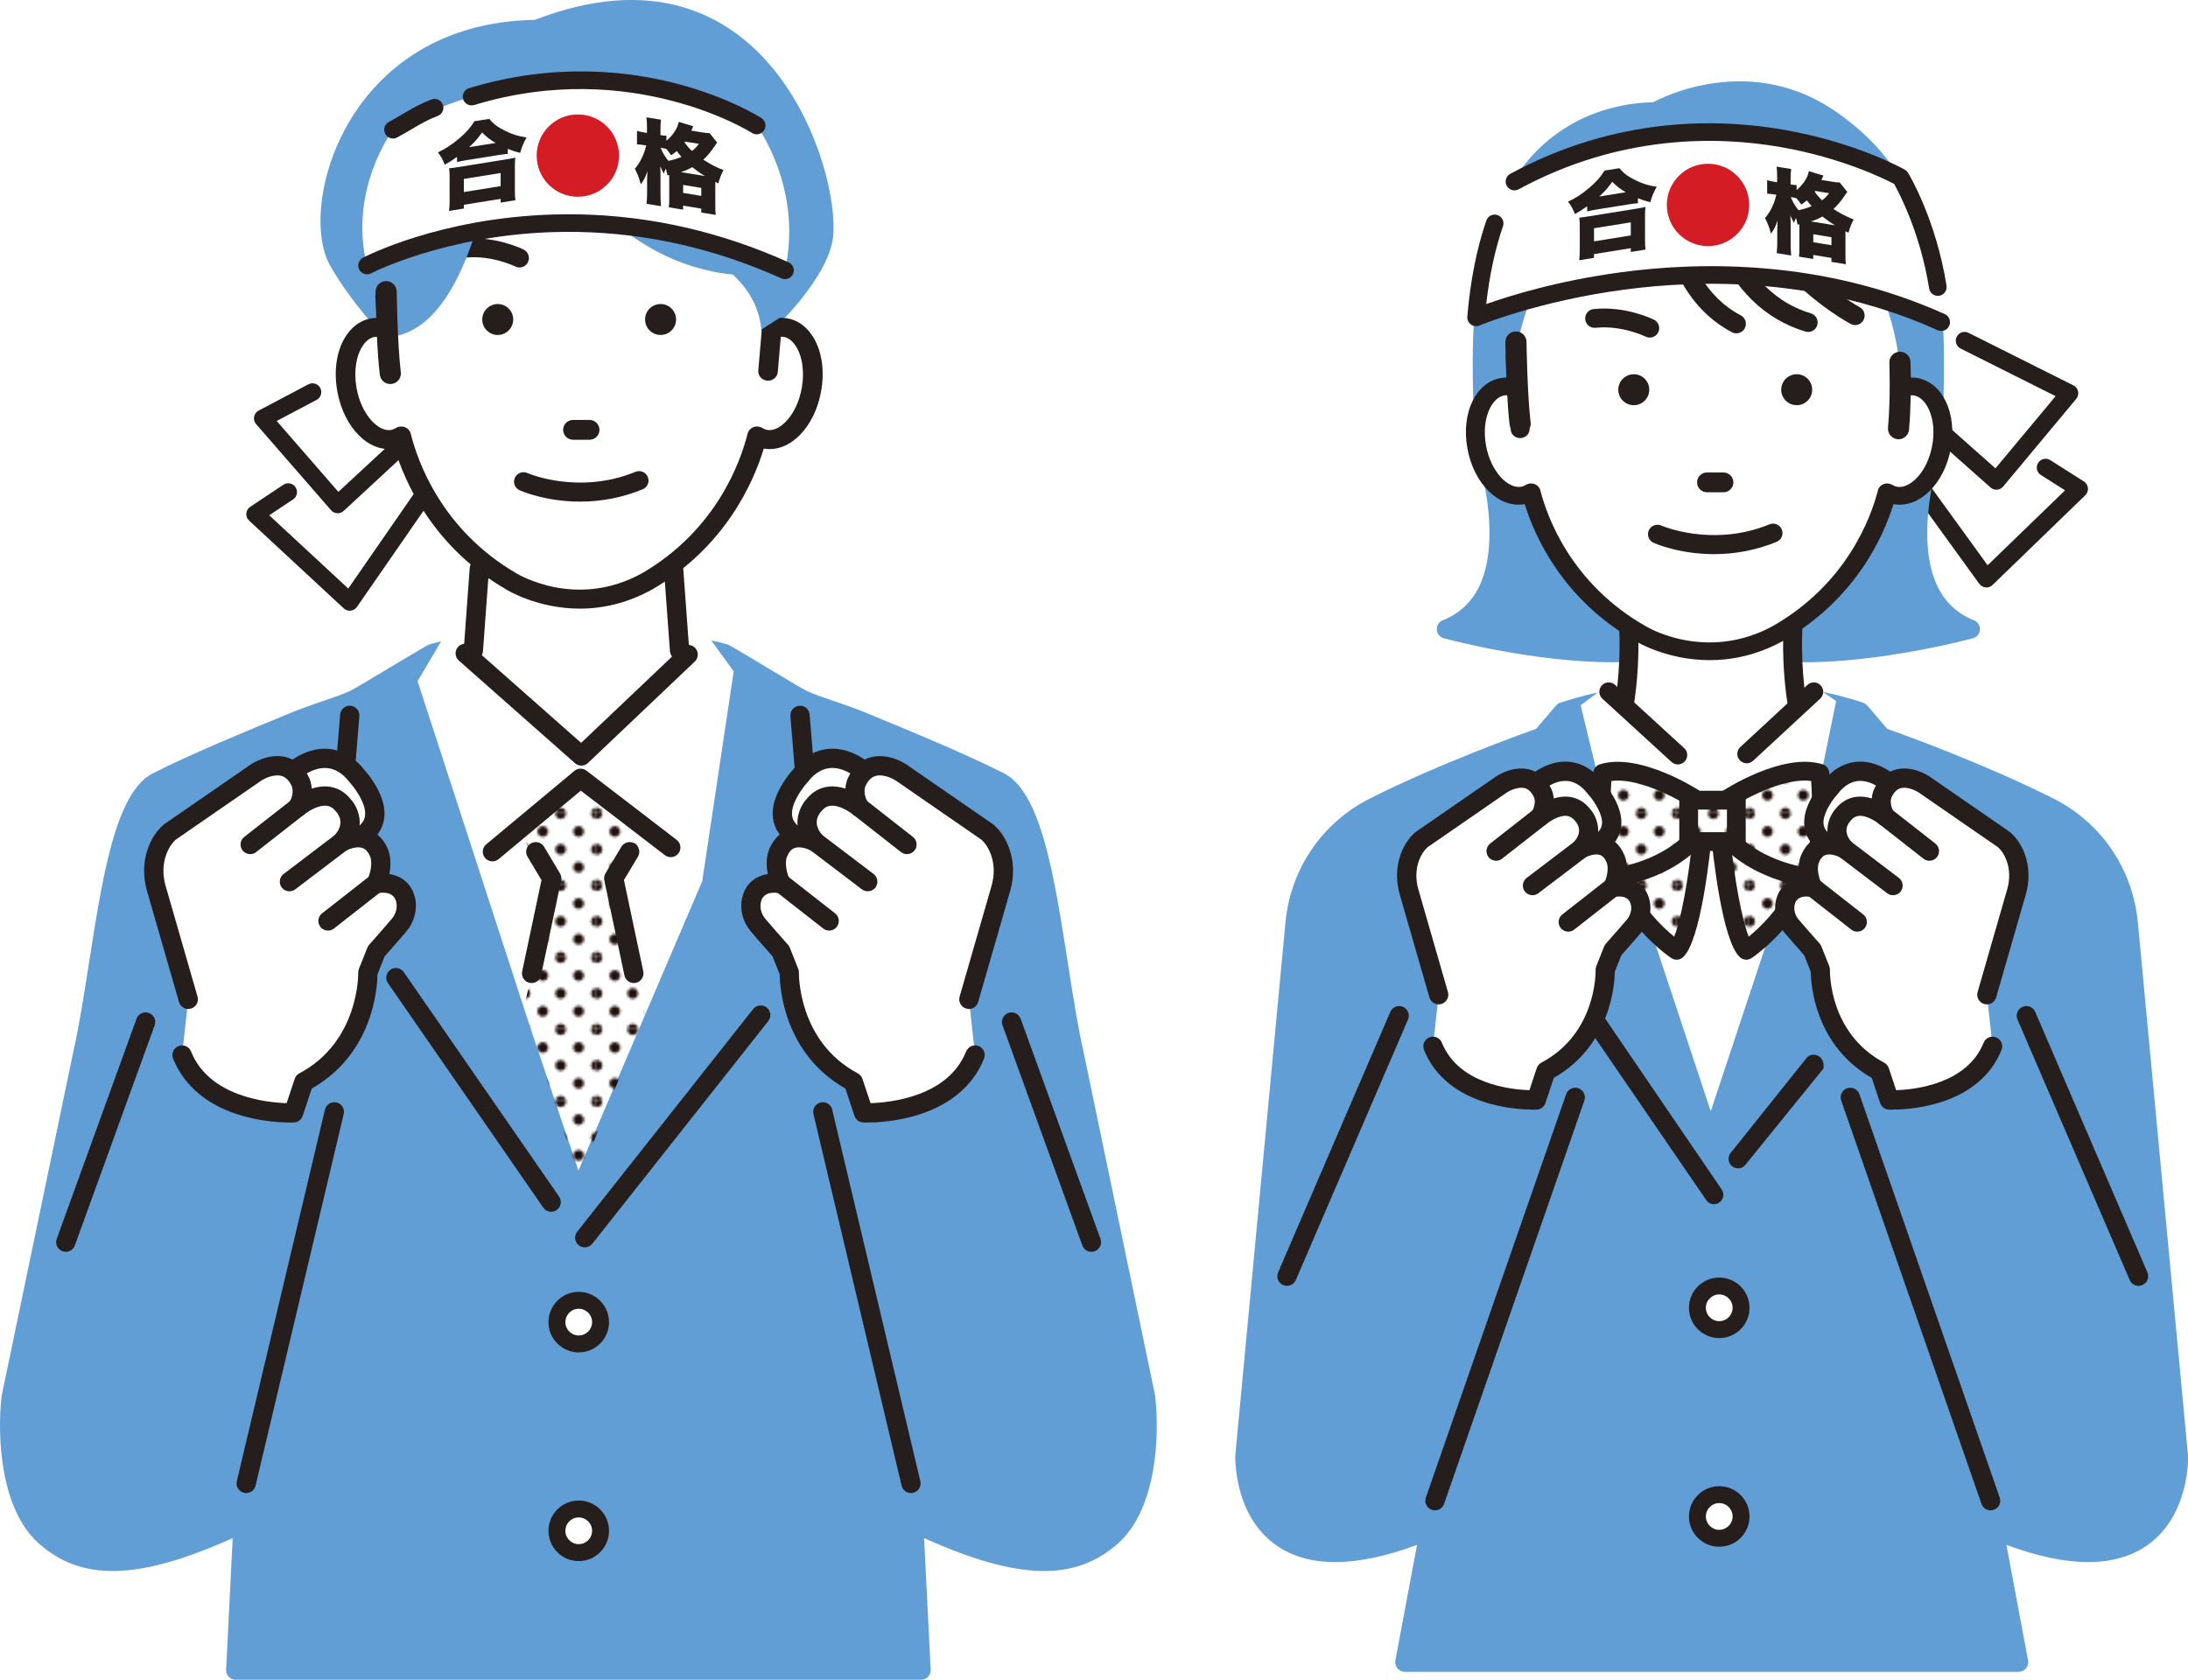 <?xml version="1.0" encoding="UTF-8"?><svg id="_レイヤー_2" xmlns="http://www.w3.org/2000/svg" xmlns:xlink="http://www.w3.org/1999/xlink" viewBox="0 0 880.77 676.32"><defs><style>.cls-1{fill:#fff;}.cls-2{fill:#d41c24;}.cls-3{fill:url(#_10_dpi_30_2);}.cls-4{fill:#629ed6;}.cls-5{fill:#251e1c;}.cls-6{fill:#21110d;}.cls-7{fill:none;}</style><pattern id="_10_dpi_30_2" x="0" y="0" width="28.8" height="28.8" patternTransform="translate(-223.7 762.58)" patternUnits="userSpaceOnUse" viewBox="0 0 28.8 28.8"><rect class="cls-7" x="0" y="0" width="28.8" height="28.8"/><path class="cls-6" d="m28.8,30.96c1.19,0,2.16-.97,2.16-2.16s-.97-2.16-2.16-2.16-2.16.97-2.16,2.16.97,2.16,2.16,2.16Z"/><path class="cls-6" d="m14.4,30.96c1.19,0,2.16-.97,2.16-2.16s-.97-2.16-2.16-2.16-2.16.97-2.16,2.16.97,2.16,2.16,2.16Z"/><path class="cls-6" d="m0,30.96c1.19,0,2.16-.97,2.16-2.16s-.97-2.16-2.16-2.16-2.16.97-2.16,2.16.97,2.16,2.16,2.16Z"/><path class="cls-6" d="m28.8,16.56c1.19,0,2.16-.97,2.16-2.16s-.97-2.16-2.16-2.16-2.16.97-2.16,2.16.97,2.16,2.16,2.16Z"/><path class="cls-6" d="m14.4,16.56c1.19,0,2.16-.97,2.16-2.16s-.97-2.16-2.16-2.16-2.16.97-2.16,2.16.97,2.16,2.16,2.16Z"/><path class="cls-6" d="m0,16.56c1.19,0,2.16-.97,2.16-2.16s-.97-2.16-2.16-2.16-2.16.97-2.16,2.16.97,2.16,2.16,2.16Z"/><path class="cls-6" d="m28.8,2.16c1.19,0,2.16-.97,2.16-2.16s-.97-2.16-2.16-2.16-2.16.97-2.16,2.16.97,2.16,2.16,2.16Z"/><path class="cls-6" d="m14.4,2.16c1.19,0,2.16-.97,2.16-2.16s-.97-2.16-2.16-2.16-2.16.97-2.16,2.16.97,2.16,2.16,2.16Z"/><path class="cls-6" d="m0,2.16c1.19,0,2.16-.97,2.16-2.16S1.19-2.16,0-2.16-2.16-1.19-2.16,0-1.19,2.16,0,2.16Z"/><path class="cls-6" d="m-14.4,2.16c1.19,0,2.16-.97,2.16-2.16s-.97-2.16-2.16-2.16-2.16.97-2.16,2.16.97,2.16,2.16,2.16Z"/><path class="cls-6" d="m-14.4,0"/><path class="cls-6" d="m7.2,23.76c1.19,0,2.16-.97,2.16-2.16s-.97-2.16-2.16-2.16-2.16.97-2.16,2.16.97,2.16,2.16,2.16Z"/><path class="cls-6" d="m21.6,23.76c1.19,0,2.16-.97,2.16-2.16s-.97-2.16-2.16-2.16-2.16.97-2.16,2.16.97,2.16,2.16,2.16Z"/><path class="cls-6" d="m7.2,9.36c1.19,0,2.16-.97,2.16-2.16s-.97-2.16-2.16-2.16-2.16.97-2.16,2.16.97,2.16,2.16,2.16Z"/><path class="cls-6" d="m21.6,9.36c1.19,0,2.16-.97,2.16-2.16s-.97-2.16-2.16-2.16-2.16.97-2.16,2.16.97,2.16,2.16,2.16Z"/><path class="cls-6" d="m-7.2,9.36c1.19,0,2.16-.97,2.16-2.16s-.97-2.16-2.16-2.16-2.16.97-2.16,2.16.97,2.16,2.16,2.16Z"/><path class="cls-6" d="m-7.2,7.2"/></pattern></defs><g id="line"><polygon class="cls-1" points="177.42 143.31 116.02 198.14 102.68 207.02 140.78 242.36 198.12 159.53 177.42 143.31"/><polygon class="cls-1" points="172.85 133.02 105.77 168.44 135.94 203.11 182.92 159.6 172.85 133.02"/><path class="cls-5" d="m140.78,245.9c-.89,0-1.75-.33-2.41-.95l-38.1-35.34c-.8-.74-1.21-1.8-1.12-2.88.09-1.08.66-2.06,1.57-2.67l13.34-8.88c1.63-1.08,3.83-.64,4.91.99,1.08,1.63.64,3.83-.99,4.91l-9.6,6.39,31.81,29.5,55.01-79.47c1.11-1.61,3.32-2.01,4.93-.9,1.61,1.11,2.01,3.32.9,4.93l-57.33,82.83c-.58.84-1.51,1.39-2.53,1.51-.13.01-.26.02-.38.02Z"/><path class="cls-5" d="m135.94,206.65c-.06,0-.13,0-.19,0-.96-.05-1.85-.49-2.48-1.21l-30.17-34.67c-.71-.82-1.01-1.91-.81-2.98.2-1.06.87-1.98,1.83-2.48l20.02-10.57c1.73-.91,3.87-.25,4.79,1.48.91,1.73.25,3.87-1.48,4.79l-16.07,8.49,24.83,28.54,44.3-41.03c1.44-1.33,3.68-1.24,5.01.19,1.33,1.44,1.24,3.68-.19,5.01l-46.98,43.51c-.66.61-1.52.94-2.41.94Z"/><path class="cls-4" d="m465.03,562.17c-.01-.11-.03-.23-.06-.34l-28.72-137.96c-2.37-10.44-4.29-22.75-6.33-35.78-5.56-35.58-10.81-69.19-25.85-76.77-7.64-3.85-16.66-7.93-25.9-11.93-.17-.1-.35-.19-.54-.26-.02,0-.2-.08-.5-.19-9.47-4.08-19.13-8.07-27.75-11.62-10.25-4.23-19.1-6.56-24.53-9.09-3.08-1.43-23.73-14.21-31.42-18.5-.25-.14-.52-.25-.8-.33-16.54-4.86-37.56-3.76-59.79-.16-22.23-3.61-43.26-4.7-59.79.16-.28.08-.54.19-.8.33-7.7,4.29-28.34,17.07-31.42,18.5-5.43,2.53-14.28,4.86-24.53,9.09-8.62,3.55-18.28,7.54-27.75,11.62-.3.11-.48.18-.5.19-.19.07-.37.16-.54.26-9.24,4-18.26,8.08-25.9,11.93-15.04,7.58-20.29,41.19-25.85,76.77-2.04,13.03-3.96,25.34-6.33,35.78L.7,561.83c-.02.11-.04.23-.06.34-1.8,15.39-.71,45.15,14.77,59.09,17.33,15.59,40.23,15.11,78.26-1.96l-2.66,53.23c.05,2.11,1.78,3.79,3.88,3.79h275.88c2.11,0,3.83-1.68,3.88-3.79l-2.66-53.23c38.03,17.07,60.93,17.55,78.26,1.96,15.49-13.94,16.57-43.7,14.77-59.09Z"/><path class="cls-1" d="m191.62,267.79l-1.63-47.15h78.05l1.63,45.53s-21.14,26.83-40.65,38.21c0,0-21.14-15.45-37.4-36.59Z"/><path class="cls-1" d="m316.13,131.9c-1.85-.3-3.71-.02-5.51.7L233.14,27.47c-12.84-1.24-64.93,17.85-78.14,91.74l.66,13.38c-1.8-.72-3.66-1-5.52-.7-7.98,1.3-12.69,12.42-10.53,24.84,2.17,12.42,10.4,21.43,18.39,20.14,1.26-.21,2.43-.68,3.51-1.34,2.79,11.23,12.79,40.19,44.26,58.54,0,0,25.75,16.03,54.71,0,31.47-18.35,41.47-47.31,44.26-58.54,1.09.66,2.25,1.13,3.51,1.34,7.99,1.29,16.22-7.72,18.39-20.14,2.17-12.41-2.55-23.54-10.53-24.84Z"/><path class="cls-5" d="m265.92,122.41c-3.44,0-6.24,2.79-6.24,6.23s2.79,6.23,6.24,6.23,6.23-2.79,6.23-6.23-2.79-6.23-6.23-6.23Z"/><path class="cls-5" d="m200.36,122.41c-3.44,0-6.23,2.79-6.23,6.23s2.79,6.23,6.23,6.23,6.23-2.79,6.23-6.23-2.79-6.23-6.23-6.23Z"/><path class="cls-5" d="m212.51,105.59c.94-1.87.18-4.15-1.69-5.09-.46-.23-11.48-5.66-24.29-4.32-2.08.22-3.59,2.08-3.38,4.17.22,2.08,2.08,3.59,4.17,3.38,10.5-1.1,19.96,3.49,20.11,3.57.36.18.73.29,1.11.35,1.59.25,3.22-.54,3.98-2.05Z"/><path class="cls-4" d="m215.32,8c-76.26,1.25-95.62,75.4-82.52,98.77,8.33,14.86,21.81,28.89,21.81,28.89,33.34.56,42.79-68.07,42.79-68.07,3.94-19.71,15.71-23.9,24.67-24.03-2.62,21.86,28.95,62.79,72.94,66.98h0c18.86,17.6,6.67,35.56,15.6,22.05.44.98,22.84-20.71,24.73-37.08,3.06-26.61-26.25-123.77-120.02-87.52Z"/><polygon class="cls-1" points="228.62 244.96 184.92 245.8 168.09 274.24 213.53 413.92 232.86 471.33 282.69 354.77 295.35 270.3 278.14 246.67 228.62 244.96"/><polygon class="cls-7" points="259.61 408.39 246.89 358.62 247.05 353.67 259.25 337.17 248.03 323.51 221.11 323.51 209.89 337.17 222.09 353.67 222.25 358.62 210.88 405.54 233.01 474.71 259.61 408.39"/><polygon class="cls-3" points="259.61 408.39 246.89 358.62 247.05 353.67 259.25 337.17 248.03 323.51 221.11 323.51 209.89 337.17 222.09 353.67 222.25 358.62 210.88 405.54 233.01 474.71 259.61 408.39"/><path class="cls-1" d="m241.76,616.35c0,4.85-3.93,8.79-8.79,8.79s-8.79-3.93-8.79-8.79,3.93-8.79,8.79-8.79,8.79,3.93,8.79,8.79Z"/><path class="cls-5" d="m232.97,628.55c-6.72,0-12.19-5.47-12.19-12.19s5.47-12.19,12.19-12.19,12.19,5.47,12.19,12.19-5.47,12.19-12.19,12.19Zm0-17.58c-2.97,0-5.38,2.41-5.38,5.38s2.41,5.38,5.38,5.38,5.38-2.41,5.38-5.38-2.41-5.38-5.38-5.38Z"/><path class="cls-1" d="m241.76,532.34c0,4.85-3.93,8.79-8.79,8.79s-8.79-3.93-8.79-8.79,3.93-8.79,8.79-8.79,8.79,3.93,8.79,8.79Z"/><path class="cls-5" d="m232.97,544.53c-6.72,0-12.19-5.47-12.19-12.19s5.47-12.19,12.19-12.19,12.19,5.47,12.19,12.19-5.47,12.19-12.19,12.19Zm0-17.58c-2.97,0-5.38,2.41-5.38,5.38s2.41,5.38,5.38,5.38,5.38-2.41,5.38-5.38-2.41-5.38-5.38-5.38Z"/><path class="cls-5" d="m190.56,265.77c-.09,0-.19,0-.29-.01-2.14-.16-3.75-2.02-3.59-4.16l2.4-32.87c.16-2.14,1.99-3.75,4.16-3.59,2.14.16,3.75,2.02,3.59,4.16l-2.4,32.87c-.15,2.04-1.85,3.6-3.87,3.6Z"/><path class="cls-5" d="m273.55,265.77c-2.02,0-3.72-1.56-3.87-3.6l-2.41-32.87c-.16-2.14,1.45-4,3.59-4.16,2.13-.17,4,1.45,4.16,3.59l2.41,32.87c.16,2.14-1.45,4-3.59,4.16-.1,0-.19.01-.29.01Z"/><path class="cls-5" d="m234.02,308.25c-.92,0-1.84-.32-2.57-.97l-46.74-41.3c-1.61-1.42-1.76-3.87-.34-5.48,1.42-1.61,3.87-1.76,5.48-.34l44.08,38.95,40.41-38.38c1.56-1.48,4.01-1.41,5.49.14,1.48,1.56,1.41,4.01-.14,5.49l-42.99,40.83c-.75.71-1.71,1.07-2.67,1.07Z"/><path class="cls-5" d="m235.39,502.24c-.84,0-1.69-.27-2.41-.84-1.68-1.33-1.97-3.77-.64-5.46l70.83-89.64c1.33-1.68,3.77-1.97,5.46-.64,1.68,1.33,1.97,3.77.64,5.46l-70.83,89.64c-.77.97-1.9,1.48-3.05,1.48Z"/><path class="cls-5" d="m198.23,346.82c-1.11,0-2.22-.48-2.99-1.4-1.37-1.65-1.15-4.1.5-5.47l35.48-29.56c1.4-1.16,3.41-1.2,4.85-.1l36.32,27.87c1.7,1.31,2.02,3.74.72,5.45-1.31,1.7-3.74,2.02-5.45.72l-33.86-25.98-33.09,27.58c-.73.6-1.61.9-2.48.9Z"/><path class="cls-5" d="m99.11,601.16c-.3,0-.6-.03-.9-.11-2.09-.5-3.38-2.59-2.88-4.67l35.48-149.6c.49-2.09,2.59-3.38,4.67-2.88,2.09.5,3.38,2.59,2.88,4.67l-35.48,149.6c-.42,1.79-2.02,2.99-3.78,2.99Z"/><path class="cls-5" d="m214,395.81c-.27,0-.54-.03-.81-.08-2.1-.44-3.44-2.5-2.99-4.6l7.78-36.77-5.63-9.42c-1.1-1.84-.5-4.23,1.34-5.33,1.84-1.1,4.23-.5,5.33,1.34l6.41,10.73c.5.84.67,1.84.46,2.8l-8.1,38.26c-.39,1.83-2,3.08-3.79,3.08Z"/><path class="cls-5" d="m255.15,395.81c-1.8,0-3.41-1.25-3.79-3.08l-8.1-38.26c-.2-.96-.04-1.96.46-2.8l6.41-10.73c1.1-1.84,3.49-2.44,5.33-1.34,1.84,1.1,2.44,3.48,1.34,5.33l-5.63,9.42,7.78,36.77c.44,2.1-.9,4.16-2.99,4.6-.27.06-.54.08-.81.08Z"/><path class="cls-5" d="m26.48,504.02c-.44,0-.89-.08-1.32-.23-2.02-.73-3.06-2.96-2.33-4.97l32.13-88.64c.73-2.02,2.96-3.06,4.97-2.33,2.02.73,3.06,2.96,2.33,4.97l-32.13,88.64c-.57,1.58-2.06,2.56-3.65,2.56Z"/><path class="cls-5" d="m139.1,312.42c-.11,0-.21,0-.32-.01-2.14-.18-3.73-2.05-3.55-4.19l1.69-20.5c.18-2.14,2.03-3.73,4.19-3.55,2.14.18,3.73,2.05,3.55,4.19l-1.69,20.5c-.17,2.03-1.87,3.56-3.87,3.56Z"/><path class="cls-5" d="m323.73,312.42c.11,0,.21,0,.32-.01,2.14-.18,3.73-2.05,3.55-4.19l-1.69-20.5c-.18-2.14-2.03-3.73-4.19-3.55-2.14.18-3.73,2.05-3.55,4.19l1.69,20.5c.17,2.03,1.87,3.56,3.87,3.56Z"/><path class="cls-5" d="m221.88,487.89c-1.23,0-2.44-.58-3.2-1.67l-62.51-90.38c-1.22-1.76-.78-4.18.99-5.4,1.76-1.22,4.18-.78,5.4.99l62.51,90.38c1.22,1.76.78,4.18-.99,5.4-.67.47-1.44.69-2.21.69Z"/><path class="cls-1" d="m143.1,311.74c-3.12-3.89-14.88-15.22-33.24,6.68l25.21,21.88s27.15-3.05,10.33-25.82c-.71-.96-1.55-1.82-2.3-2.75Z"/><path class="cls-5" d="m135.06,344.19c-.93,0-1.84-.33-2.55-.95l-25.21-21.88c-1.6-1.39-1.79-3.8-.43-5.43,8.06-9.61,16.08-14.47,23.85-14.47.07,0,.14,0,.21,0,8.1.09,13.32,5.53,15.19,7.86h0c.28.35.57.68.87,1.02.5.57,1.02,1.17,1.53,1.85,5.95,8.05,7.67,15.1,5.12,20.94-4.01,9.2-16.7,10.88-18.14,11.04-.15.02-.29.02-.43.02Zm-19.69-26.12l20.86,18.11c3.28-.68,8.7-2.51,10.29-6.17,1.68-3.88-1.38-9.33-4.25-13.21-.32-.43-.71-.88-1.13-1.36-.37-.42-.73-.84-1.08-1.27h0c-1.46-1.83-4.6-4.9-9.22-4.95-4.61-.06-9.93,2.99-15.48,8.85Z"/><path class="cls-1" d="m163.33,362.53c-1.86-8.89-11.93-6.71-11.93-6.71,3.42-7.57,1.2-12.37,1.2-12.37-4.43-10.71-15.33-4.25-15.33-4.25,7.57-7.94.92-14.96.92-14.96-7.02-8.86-18.37.83-18.37.83,3.6-6.37.83-10.8.83-10.8-5.72-11.08-17.45-3.32-17.45-3.32l-34.9,24.1c-2.49,2.22-4.06,4.99-5.05,7.69-1.74,4.79-1.76,10.05-.34,14.95l12.87,44.67-2.49,22.44c9.97,24.93,44.88,23.27,44.88,23.27l4.15-12.47c26.59-14.13,25.76-44.04,25.76-44.04l3.42-8.59c4.36-4.9,7.29-8.29,9.14-10.46,2.35-2.75,3.43-6.43,2.69-9.97Z"/><path class="cls-5" d="m116.79,451.97c-3.08,0-10.3-.27-18.33-2.44-14.27-3.87-24.22-11.92-28.77-23.29-.8-1.99.17-4.25,2.16-5.05,1.99-.8,4.25.17,5.05,2.16,7.32,18.3,30.61,20.58,38.47,20.82l3.27-9.8c.32-.95.98-1.73,1.86-2.2,24.19-12.85,23.71-40.23,23.7-40.51-.01-.53.08-1.05.27-1.54l3.42-8.59c.17-.42.41-.81.71-1.14,3.59-4.04,6.65-7.54,9.09-10.4,1.63-1.91,2.32-4.4,1.85-6.66-.97-4.62-5.85-4-7.33-3.7-1.42.29-2.91-.24-3.82-1.38-.91-1.14-1.12-2.69-.52-4.02,2.56-5.66,1.23-9.09,1.18-9.23-.82-1.98-1.86-3.14-3.19-3.59-2.39-.81-5.58.56-6.61,1.15-1.67.97-3.81.56-5-.96-1.19-1.52-1.1-3.68.23-5.07,4.56-4.79,1.83-8.59.88-9.64-.05-.06-.14-.16-.19-.23-1.09-1.37-2.28-2.08-3.75-2.23-3.5-.36-7.73,2.49-9.07,3.61-1.44,1.21-3.54,1.22-4.99.02-1.45-1.2-1.83-3.26-.91-4.89,2.19-3.88,1.08-6.48.89-6.88-.07-.1-.05-.09-.13-.23-1.05-2.04-2.35-3.24-3.97-3.67-2.97-.79-6.72,1.04-7.91,1.81l-34.61,23.9c-1.64,1.51-2.92,3.52-3.81,5.97-1.39,3.84-1.49,8.29-.26,12.55l12.87,44.67c.59,2.06-.6,4.21-2.66,4.81-2.06.59-4.21-.59-4.81-2.66l-12.87-44.67c-1.7-5.91-1.55-11.91.43-17.35,1.37-3.76,3.42-6.88,6.12-9.27.12-.11.24-.2.37-.29l34.9-24.1c.79-.52,7.33-4.67,14.17-2.89,2.61.68,6.26,2.54,8.87,7.51.66,1.12,1.31,2.92,1.46,5.15,2.03-.67,4.29-1.06,6.63-.83,3.52.34,6.63,2.08,9,5.02,2.06,2.24,4.34,6.62,3.49,11.68,1.19.04,2.42.22,3.65.63,2.44.81,5.79,2.84,7.89,7.9.34.79,1.72,4.45.58,9.99,1.69.27,3.51.84,5.2,1.93,2.67,1.73,4.46,4.46,5.18,7.89.96,4.59-.36,9.56-3.54,13.29-2.37,2.79-5.31,6.15-8.74,10.01l-2.89,7.26c-.06,5.2-1.61,31.86-26.44,45.98l-3.67,11.02c-.51,1.52-1.9,2.57-3.5,2.65-.09,0-.64.03-1.56.03Z"/><path class="cls-5" d="m100.72,343.91c-1.15,0-2.29-.51-3.06-1.49-1.32-1.69-1.02-4.13.66-5.45l19.11-14.96c1.69-1.32,4.13-1.02,5.45.66,1.32,1.69,1.02,4.13-.66,5.45l-19.11,14.96c-.71.56-1.55.83-2.39.83Z"/><path class="cls-5" d="m116.51,358.87c-1.17,0-2.33-.53-3.09-1.53-1.3-1.71-.97-4.14.74-5.44l20.78-15.79c1.71-1.3,4.14-.97,5.44.74,1.3,1.71.97,4.14-.74,5.44l-20.78,15.79c-.7.53-1.53.79-2.35.79Z"/><path class="cls-5" d="m132.04,374.69c-1.15,0-2.29-.51-3.06-1.49-1.32-1.69-1.02-4.13.66-5.45l19.11-14.96c1.69-1.32,4.13-1.02,5.45.66,1.32,1.69,1.02,4.13-.66,5.45l-19.11,14.96c-.71.56-1.55.83-2.39.83Z"/><path class="cls-5" d="m366.7,601.16c.3,0,.6-.03.9-.11,2.09-.5,3.38-2.59,2.88-4.67l-35.48-149.6c-.49-2.09-2.59-3.38-4.67-2.88-2.09.5-3.38,2.59-2.88,4.67l35.48,149.6c.42,1.79,2.02,2.99,3.78,2.99Z"/><path class="cls-5" d="m439.34,504.02c.44,0,.89-.08,1.32-.23,2.02-.73,3.06-2.96,2.33-4.97l-32.13-88.64c-.73-2.02-2.96-3.06-4.97-2.33-2.02.73-3.06,2.96-2.33,4.97l32.13,88.64c.57,1.58,2.06,2.56,3.65,2.56Z"/><path class="cls-1" d="m322.72,311.74c3.12-3.89,14.88-15.22,33.24,6.68l-25.21,21.88s-27.15-3.05-10.33-25.82c.71-.96,1.55-1.82,2.3-2.75Z"/><path class="cls-5" d="m330.32,344.16c-1.43-.16-14.12-1.84-18.14-11.04-2.55-5.85-.83-12.89,5.12-20.94.51-.69,1.02-1.28,1.53-1.85.29-.34.59-.67.87-1.02h0c1.87-2.33,7.09-7.77,15.19-7.86.07,0,.14,0,.21,0,7.77,0,15.79,4.87,23.85,14.47,1.36,1.62,1.17,4.04-.43,5.43l-25.21,21.88c-.71.62-1.62.95-2.55.95-.14,0-.29,0-.43-.02Zm4.65-34.95c-4.61.05-7.75,3.12-9.22,4.95h0c-.35.43-.71.85-1.08,1.27-.42.48-.81.93-1.13,1.36-2.87,3.88-5.93,9.33-4.25,13.21,1.59,3.66,7.01,5.49,10.29,6.17l20.86-18.11c-5.55-5.85-10.87-8.9-15.48-8.85Z"/><path class="cls-1" d="m302.48,362.53c1.86-8.89,11.93-6.71,11.93-6.71-3.42-7.57-1.2-12.37-1.2-12.37,4.43-10.71,15.33-4.25,15.33-4.25-7.57-7.94-.92-14.96-.92-14.96,7.02-8.86,18.37.83,18.37.83-3.6-6.37-.83-10.8-.83-10.8,5.72-11.08,17.45-3.32,17.45-3.32l34.9,24.1c2.49,2.22,4.06,4.99,5.05,7.69,1.74,4.79,1.76,10.05.34,14.95l-12.87,44.67,2.49,22.44c-9.97,24.93-44.88,23.27-44.88,23.27l-4.15-12.47c-26.59-14.13-25.76-44.04-25.76-44.04l-3.42-8.59c-4.36-4.9-7.29-8.29-9.14-10.46-2.35-2.75-3.43-6.43-2.69-9.97Z"/><path class="cls-5" d="m349.02,451.97c3.08,0,10.3-.27,18.33-2.44,14.27-3.87,24.22-11.92,28.77-23.29.8-1.99-.17-4.25-2.16-5.05-1.99-.8-4.25.17-5.05,2.16-7.32,18.3-30.61,20.58-38.47,20.82l-3.27-9.8c-.32-.95-.98-1.73-1.86-2.2-24.19-12.85-23.71-40.23-23.7-40.51.01-.53-.08-1.05-.27-1.54l-3.42-8.59c-.17-.42-.41-.81-.71-1.14-3.59-4.04-6.65-7.54-9.09-10.4-1.63-1.91-2.32-4.4-1.85-6.66.97-4.62,5.85-4,7.33-3.7,1.42.29,2.91-.24,3.82-1.38.91-1.14,1.12-2.69.52-4.02-2.56-5.66-1.23-9.09-1.18-9.23.82-1.98,1.86-3.14,3.19-3.59,2.39-.81,5.58.56,6.61,1.15,1.67.97,3.81.56,5-.96,1.19-1.52,1.1-3.68-.23-5.07-4.56-4.79-1.83-8.59-.88-9.64.05-.06.14-.16.19-.23,1.09-1.37,2.28-2.08,3.75-2.23,3.5-.36,7.73,2.49,9.07,3.61,1.44,1.21,3.54,1.22,4.99.02,1.45-1.2,1.83-3.26.91-4.89-2.19-3.88-1.08-6.48-.89-6.88.07-.1.05-.09.13-.23,1.05-2.04,2.35-3.24,3.97-3.67,2.97-.79,6.72,1.04,7.91,1.81l34.61,23.9c1.64,1.51,2.92,3.52,3.81,5.97,1.39,3.84,1.49,8.29.26,12.55l-12.87,44.67c-.59,2.06.6,4.21,2.66,4.81,2.06.59,4.21-.59,4.81-2.66l12.87-44.67c1.7-5.91,1.55-11.91-.43-17.35-1.37-3.76-3.42-6.88-6.12-9.27-.12-.11-.24-.2-.37-.29l-34.9-24.1c-.79-.52-7.33-4.67-14.17-2.89-2.61.68-6.26,2.54-8.87,7.51-.66,1.12-1.31,2.92-1.46,5.15-2.03-.67-4.29-1.06-6.63-.83-3.52.34-6.63,2.08-9,5.02-2.06,2.24-4.34,6.62-3.49,11.68-1.19.04-2.42.22-3.65.63-2.44.81-5.79,2.84-7.89,7.9-.34.79-1.72,4.45-.58,9.99-1.69.27-3.51.84-5.2,1.93-2.67,1.73-4.46,4.46-5.18,7.89-.96,4.59.36,9.56,3.54,13.29,2.37,2.79,5.31,6.15,8.74,10.01l2.89,7.26c.06,5.2,1.61,31.86,26.44,45.98l3.67,11.02c.51,1.52,1.9,2.57,3.5,2.65.09,0,.64.03,1.56.03Z"/><path class="cls-5" d="m365.09,343.91c1.15,0,2.29-.51,3.06-1.49,1.32-1.69,1.02-4.13-.66-5.45l-19.11-14.96c-1.69-1.32-4.13-1.02-5.45.66-1.32,1.69-1.02,4.13.66,5.45l19.11,14.96c.71.56,1.55.83,2.39.83Z"/><path class="cls-5" d="m349.31,358.87c1.17,0,2.33-.53,3.09-1.53,1.3-1.71.97-4.14-.74-5.44l-20.78-15.79c-1.71-1.3-4.14-.97-5.44.74-1.3,1.71-.97,4.14.74,5.44l20.78,15.79c.7.53,1.53.79,2.35.79Z"/><path class="cls-5" d="m333.77,374.69c1.15,0,2.29-.51,3.06-1.49,1.32-1.69,1.02-4.13-.66-5.45l-19.11-14.96c-1.69-1.32-4.13-1.02-5.45.66-1.32,1.69-1.02,4.13.66,5.45l19.11,14.96c.71.56,1.55.83,2.39.83Z"/><path class="cls-5" d="m230.68,176.7h6.64c2.01,0,3.63-1.63,3.63-3.63s-1.63-3.63-3.63-3.63h-6.64c-2.01,0-3.63,1.63-3.63,3.63s1.63,3.63,3.63,3.63Z"/><path class="cls-5" d="m237.32,177.06h-6.64c-2.2,0-3.99-1.79-3.99-3.99s1.79-3.99,3.99-3.99h6.64c2.2,0,3.99,1.79,3.99,3.99s-1.79,3.99-3.99,3.99Zm-6.64-7.27c-1.81,0-3.28,1.47-3.28,3.28s1.47,3.28,3.28,3.28h6.64c1.81,0,3.28-1.47,3.28-3.28s-1.47-3.28-3.28-3.28h-6.64Z"/><path class="cls-5" d="m233.51,201.61c-13.86,0-23.58-4.26-24.2-4.53-1.74-.78-2.52-2.82-1.74-4.56.78-1.74,2.82-2.51,4.56-1.74.3.13,20.81,8.96,43.82-.48,1.77-.73,3.78.12,4.5,1.88.72,1.76-.12,3.78-1.88,4.5-9.03,3.71-17.64,4.93-25.07,4.93Z"/><path class="cls-5" d="m233.51,201.97c-14.05,0-23.93-4.38-24.34-4.56-.93-.42-1.64-1.17-2-2.12-.36-.95-.33-1.98.08-2.91.86-1.91,3.12-2.77,5.03-1.92.2.09,20.61,8.93,43.54-.49.94-.39,1.98-.38,2.91,0,.94.39,1.67,1.13,2.05,2.07.8,1.94-.13,4.17-2.07,4.97-8.01,3.29-16.49,4.96-25.2,4.96Zm-22.77-11.13c-1.19,0-2.32.68-2.84,1.83-.34.75-.36,1.6-.07,2.37.29.77.87,1.39,1.63,1.73.41.18,10.15,4.5,24.05,4.5,8.62,0,17.01-1.65,24.93-4.91.77-.31,1.36-.91,1.68-1.67.32-.76.32-1.6,0-2.37-.31-.77-.91-1.36-1.67-1.68-.76-.32-1.61-.32-2.37,0-23.2,9.53-43.89.57-44.09.48-.41-.18-.84-.27-1.26-.27Z"/><path class="cls-1" d="m316,108.85c-92.35-41.67-168.25-1.94-168.25-1.94-7.7-30.41,10.45-54.68,10.45-54.68,81.09-43.92,146.41-1.69,146.41-1.69,0,0,18.71,25.09,11.39,58.31Z"/><path class="cls-5" d="m304.61,54.08c-.66,0-1.33-.18-1.92-.57-.47-.3-48.49-30.51-111.83-11.22-1.87.57-3.85-.48-4.42-2.36-.57-1.87.49-3.85,2.36-4.42,34.78-10.6,64.88-6.79,84-1.73,20.78,5.49,33.22,13.45,33.74,13.78,1.64,1.06,2.11,3.26,1.05,4.9-.68,1.05-1.82,1.62-2.98,1.62Z"/><path class="cls-5" d="m158.2,55.77c-1.26,0-2.48-.67-3.12-1.86-.93-1.72-.29-3.87,1.43-4.8,2.25-1.22,4.05-2.28,5.8-3.32,3.55-2.1,6.62-3.91,11.36-5.73,1.83-.71,3.88.2,4.58,2.03.7,1.83-.2,3.88-2.03,4.58-4.19,1.62-6.89,3.21-10.31,5.23-1.72,1.01-3.67,2.16-6.03,3.44-.54.29-1.11.43-1.68.43Z"/><path class="cls-5" d="m316,112.39c-.49,0-.98-.1-1.46-.31-26.28-11.86-53.75-18.14-81.65-18.69-3.49-.07-7.04-.04-10.54.07-43.38,1.41-72.66,16.43-72.95,16.59-1.73.91-3.87.23-4.78-1.5-.91-1.73-.24-3.87,1.5-4.78,1.24-.65,30.9-15.92,76-17.39,3.62-.12,7.3-.14,10.91-.07,28.87.56,57.27,7.06,84.43,19.31,1.78.81,2.58,2.9,1.77,4.69-.59,1.31-1.88,2.09-3.23,2.09Z"/><path class="cls-5" d="m183.98,63.17c-1.88,1.37-2.88,1.98-4.95,3.16-.89-2.29-1.44-3.28-2.77-4.98,3.06-1.42,5.69-3.13,8.57-5.59,2.84-2.45,4.58-4.39,6.13-6.93l6.02-.97c1.59,2,3.32,3.31,6.31,4.78,2.88,1.46,5.32,2.21,8.68,2.7-1.33,2.39-1.92,3.82-2.58,6.21-2.14-.54-3.29-.91-4.99-1.6v2.03c-1,.05-1.99.17-3.55.42l-13.44,2.16c-1.26.2-2.29.41-3.43.7v-2.11Zm-3.21,21.75c.15-1.24.22-2.33.22-4.17v-9.12c0-1.7-.07-2.79-.18-3.88.85-.06,1.92-.2,3.55-.46l19.5-3.14c1.62-.26,2.7-.47,3.58-.69-.15,1.09-.18,2.17-.18,3.94v9.16c0,1.96.04,2.87.22,4.06l-5.95.96v-1.51l-14.81,2.38v1.51l-5.95.96Zm5.95-7.6l14.81-2.38v-5.28l-14.81,2.38v5.28Zm12.78-19.78c-2.33-1.36-3.69-2.43-5.43-4.22-1.77,2.5-2.92,3.79-5.21,5.94l10.64-1.71Z"/><path class="cls-5" d="m268.68,70.62c-.26-1.34-.37-1.72-.66-2.69-.37.75-.48,1.03-.81,1.97-.59-1.13-1-1.9-1.44-2.97.07.86.11,2.79.11,3.75v7.53c0,1.81.07,3.52.22,4.8l-5.83-.95c.15-1.31.22-2.92.22-4.73v-4.8c.04-1.8.07-2.98.11-3.56-.81,2.41-1.48,3.75-2.66,5.22-.7-2.63-1.22-3.97-2.4-6.26,2.07-2.28,3.8-5.84,4.58-9.37l-.89-.14c-1.18-.19-1.88-.27-2.81-.27v-5.47c.59.21,1.51.43,2.84.65l1.18.19v-2.4c0-1.7-.07-2.74-.22-3.88l5.87.96c-.15,1.08-.22,2.14-.22,3.8v2.4l.52.08c.78.13,1.37.19,1.88.16v2.03c2.73-2.29,4.47-4.96,4.95-7.61l5.84,1.77c-.11.24-.37.83-.78,1.76l4.39.72c1.37.22,2.18.32,2.99.31l3.03,3.82c-.41.49-.52.65-1.15,1.59-1.48,2.2-2.81,3.79-4.43,5.26,2.7,1.77,5.1,3.01,8.12,4.21-1,1.98-1.44,3.09-2.07,5.35-.63-.32-.66-.33-1.22-.61v9.53c0,1.66.04,2.78.18,3.76l-5.83-.95v-1.59l-7.31-1.2v1.62l-5.76-.94c.15-.97.18-2,.18-3.59v-9.42l-.74.17Zm-2.73-11.12c.66,1.81,1.74,3.61,3.1,5.27,1.88-.39,3.4-.85,5.28-1.61-.78-.87-1.03-1.2-1.92-2.35-.92.77-1.22,1.02-2.25,1.7-.89-1.25-1.14-1.63-1.88-2.49-.55-.2-1.07-.32-1.81-.44l-.52-.08Zm17.76,11.36c-1.99-1.21-3.32-2.17-5.02-3.55-1.59.88-2.77,1.39-4.62,1.98l9.64,1.58Zm-8.72,6.81l7.31,1.2v-3.21l-7.31-1.2v3.21Zm.55-20.37c1.15,1.63,1.81,2.36,2.99,3.48,1.18-.88,1.81-1.51,2.81-2.86l-5.58-.91-.22.3Z"/><circle class="cls-2" cx="232.61" cy="62.65" r="16.58"/><polygon class="cls-1" points="823.45 188.25 760.89 134.74 740.55 151.39 799.63 232.98 836.97 196.84 823.45 188.25"/><polygon class="cls-1" points="765.24 124.35 833.06 158.34 803.64 193.64 755.74 151.14 765.24 124.35"/><path class="cls-5" d="m799.63,236.53c-.1,0-.21,0-.31-.01-1.02-.09-1.96-.62-2.56-1.45l-59.08-81.59c-1.15-1.58-.79-3.8.79-4.95,1.58-1.15,3.8-.79,4.95.79l56.69,78.28,31.17-30.17-9.73-6.18c-1.65-1.05-2.14-3.24-1.09-4.89,1.05-1.65,3.24-2.14,4.89-1.09l13.52,8.59c.92.58,1.51,1.55,1.62,2.63.11,1.08-.28,2.15-1.06,2.91l-37.34,36.14c-.66.64-1.55,1-2.46,1Z"/><path class="cls-5" d="m803.64,197.18c-.86,0-1.7-.32-2.35-.89l-47.9-42.5c-1.46-1.3-1.6-3.54-.3-5,1.3-1.47,3.54-1.6,5-.3l45.17,40.08,24.22-29.06-38.23-19.16c-1.75-.88-2.46-3.01-1.58-4.76.88-1.75,3.01-2.46,4.76-1.58l42.22,21.16c.97.48,1.66,1.38,1.88,2.44.22,1.06-.05,2.16-.75,2.99l-29.42,35.3c-.61.74-1.5,1.19-2.46,1.26-.09,0-.18.01-.27.01Z"/><path class="cls-4" d="m880.76,585.94c0-.07,0-.15-.01-.22l-20.16-214.28c-2.03-21.55-14.73-40.21-33.99-49.92-27.55-13.89-60.77-25.89-66.91-28.07l-7.99-9.35c-.46-.54-1.05-.94-1.72-1.16-18.05-6.02-38.62-8.67-60.96-7.99-22.34-.69-42.91,1.97-60.96,7.99-.67.22-1.26.62-1.72,1.16l-7.99,9.35c-6.14,2.18-39.36,14.18-66.91,28.07-19.26,9.71-31.96,28.37-33.99,49.92l-20.16,214.28c0,.08-.01.15-.01.22-.04.99-.67,24.41,16.66,36.39,12.92,8.93,31.9,8.82,56.48-.31l-8.72,46.52c-.21,1.14.09,2.31.83,3.2.74.89,1.83,1.4,2.99,1.4h247.05c1.16,0,2.25-.51,2.99-1.4.74-.89,1.04-2.06.83-3.2l-8.72-46.52c24.58,9.13,43.56,9.24,56.48.31,17.33-11.98,16.69-35.4,16.66-36.39Z"/><path class="cls-4" d="m794.59,249.73c-13.06-5.15-19.37-17.84-18.75-37.72.49-15.66,5.29-29.95,5.34-30.09.11-.32.18-.66.2-.99,2.6-41.18.08-59.44-.04-60.23-6.81-44.79-24.58-62.99-41.06-74.88-35.2-25.4-71.84-6.27-74.76-4.66-8.97.18-24.47,2.24-38.79,12.62-18.33,13.28-29.33,35.85-32.69,66.95-.11.76-2.63,19.02-.03,60.2.02.34.09.67.2.99.05.14,4.85,14.43,5.34,30.09.62,19.88-5.69,32.57-18.75,37.72-1.54.61-2.52,2.13-2.42,3.78.09,1.65,1.24,3.06,2.83,3.49,2.14.58,36.43,9.65,67.83,9.65,14.72,0,28.81-2,38.65-7.79,30.84,18.17,103.34-1.01,106.49-1.86,1.6-.43,2.74-1.84,2.83-3.49.09-1.65-.88-3.18-2.42-3.78Z"/><path class="cls-1" d="m722.87,239.53l-34.2,21.04-34.2-21.04s5.54,53.88-6.47,85.29l40.66,122.59,40.66-122.59c-12.01-31.41-6.47-85.29-6.47-85.29Z"/><path class="cls-5" d="m729.34,309.81c-1.52,0-2.95-.92-3.53-2.43-8.92-23.32-8.5-48.24-7.53-60.6l-27.63,17c-1.21.75-2.75.75-3.96,0l-27.63-17c.97,12.36,1.38,37.28-7.53,60.6-.75,1.95-2.93,2.93-4.88,2.18-1.95-.74-2.92-2.93-2.18-4.88,11.51-30.12,6.32-64.23,6.26-64.57-.23-1.46.41-2.91,1.64-3.73,1.23-.82,2.82-.85,4.08-.07l32.22,19.82,32.22-19.82c1.26-.77,2.85-.74,4.07.07,1.23.82,1.87,2.27,1.64,3.73-.05.34-5.23,34.52,6.26,64.57.75,1.95-.23,4.13-2.18,4.88-.44.17-.9.25-1.35.25Z"/><polygon class="cls-1" points="688.86 321.06 653.7 356.08 636.29 283.94 646.99 276.02 688.86 321.06"/><polygon class="cls-1" points="688.86 321.06 724.01 356.08 739.14 282.27 731.21 276.85 688.86 321.06"/><path class="cls-5" d="m675.41,307.79c-.91,0-1.82-.33-2.55-.99l-27.83-25.48c-1.54-1.41-1.64-3.8-.24-5.34,1.41-1.54,3.8-1.64,5.34-.24l27.83,25.48c1.54,1.41,1.64,3.8.24,5.34-.75.81-1.77,1.23-2.79,1.23Z"/><path class="cls-5" d="m703.12,307.33c-1.02,0-2.03-.41-2.77-1.21-1.42-1.53-1.33-3.92.21-5.34l27.02-25.02c1.53-1.42,3.92-1.33,5.34.21,1.42,1.53,1.33,3.92-.21,5.34l-27.02,25.02c-.73.67-1.65,1.01-2.57,1.01Z"/><path class="cls-5" d="m689.95,484.85c-1.11,0-2.21-.49-2.95-1.42l-71.06-103.73c-1.27-1.58-1.06-3.89.48-5.22l14.47-12.54-22.75-11.24c-1.57-.77-2.4-2.52-2.01-4.22l6.49-19.33c.46-2.04,2.48-3.31,4.52-2.85,2.03.46,3.31,2.49,2.85,4.52l-5.83,16.43,25.18,12.44c1.13.56,1.91,1.65,2.07,2.91.16,1.26-.32,2.51-1.27,3.34l-16.02,13.88,68.79,100.89c1.3,1.63,1.04,4.01-.59,5.31-.7.56-1.53.83-2.36.83Z"/><path class="cls-1" d="m715.38,255.24c31.49-17.88,41.49-46.1,44.29-57.04,1.09.64,2.25,1.1,3.51,1.31,7.99,1.26,16.22-7.52,18.4-19.62,2.17-12.1-2.55-22.93-10.53-24.2-1.85-.29-3.71-.02-5.52.68h0c-4.03-77.56-64.67-86.25-77.52-85.04-12.85-1.21-64.96,0-78.18,72l.66,13.04c-1.8-.7-3.67-.97-5.52-.68-7.99,1.27-12.7,12.11-10.53,24.2,2.17,12.1,10.41,20.88,18.4,19.62,1.26-.2,2.43-.66,3.51-1.31,2.79,10.94,12.8,39.16,44.29,57.04,0,0,25.77,15.61,54.74,0Z"/><path class="cls-5" d="m723.26,150.68c-3.44,0-6.24,2.79-6.24,6.23s2.8,6.24,6.24,6.24,6.23-2.79,6.23-6.24-2.79-6.23-6.23-6.23Z"/><path class="cls-5" d="m657.67,150.68c-3.44,0-6.24,2.79-6.24,6.23s2.79,6.24,6.24,6.24,6.23-2.79,6.23-6.24-2.79-6.23-6.23-6.23Z"/><path class="cls-5" d="m667.51,133.82c.94-1.87.17-4.15-1.7-5.09-.46-.23-11.49-5.65-24.31-4.29-2.08.22-3.59,2.09-3.37,4.17.22,2.08,2.09,3.59,4.17,3.37,10.51-1.11,19.97,3.47,20.12,3.54.36.18.73.29,1.11.35,1.59.25,3.22-.54,3.98-2.06Z"/><path class="cls-5" d="m698.95,134.21c-.6,0-1.21-.14-1.78-.44-14-7.37-23.5-21.3-27.47-40.27-2.93-14.03-1.85-25.82-1.8-26.31.2-2.11,2.07-3.66,4.19-3.45,2.11.2,3.65,2.07,3.45,4.18h0c-.04.44-3.79,43.8,25.21,59.06,1.87.99,2.59,3.31,1.61,5.18-.69,1.3-2.02,2.05-3.4,2.05Z"/><path class="cls-5" d="m727.86,133.65c-.36,0-.73-.05-1.1-.16-16.39-4.89-28.96-17.22-36.36-35.66-5.48-13.66-6.2-25.78-6.23-26.29-.12-2.11,1.5-3.92,3.62-4.04,2.11-.1,3.92,1.5,4.04,3.62h0c.03.45,2.94,44.82,37.12,55.03,2.03.61,3.18,2.74,2.58,4.77-.5,1.66-2.02,2.74-3.67,2.74Z"/><path class="cls-5" d="m746.76,130.87c-.61,0-1.23-.15-1.8-.45-1.78-.95-43.56-23.68-47.6-65.28-.2-2.11,1.34-3.98,3.45-4.19,2.12-.2,3.98,1.34,4.19,3.45,3.64,37.46,43.18,59.04,43.58,59.26,1.87,1,2.57,3.32,1.57,5.19-.69,1.29-2.02,2.03-3.39,2.03Z"/><path class="cls-1" d="m647.71,342.17c5.34,26.03,27.22,40.46,27.22,40.46,6.67-6.01,10.68-49.49,10.68-49.49-1.33-13.7-37.9,9.03-37.9,9.03Z"/><path class="cls-3" d="m647.71,342.17c5.34,26.03,27.22,40.46,27.22,40.46,6.67-6.01,10.68-49.49,10.68-49.49-1.33-13.7-37.9,9.03-37.9,9.03Z"/><path class="cls-5" d="m674.92,386.41c-.72,0-1.44-.21-2.08-.62-.95-.62-23.25-15.6-28.84-42.85-.32-1.55.36-3.13,1.71-3.97,6.8-4.22,29.7-17.64,39.19-12.95,2.57,1.27,4.16,3.67,4.46,6.77.02.24.02.48,0,.71-.97,10.55-4.7,45.46-11.91,51.95-.71.64-1.62.97-2.53.97Zm-22.92-42.42c4.39,17.06,16.27,28.5,21.93,33.15,2.59-6.4,5.89-22.69,7.87-43.92-.07-.34-.17-.39-.24-.43-3.63-1.79-17.7,4.16-29.56,11.2Z"/><path class="cls-1" d="m692.28,333.14s4,43.48,10.68,49.49c0,0,21.88-14.43,27.22-40.46,0,0-36.56-22.73-37.9-9.03Z"/><path class="cls-3" d="m692.28,333.14s4,43.48,10.68,49.49c0,0,21.88-14.43,27.22-40.46,0,0-36.56-22.73-37.9-9.03Z"/><path class="cls-5" d="m702.96,386.41c-.91,0-1.81-.33-2.53-.97-7.21-6.49-10.94-41.4-11.91-51.95-.02-.24-.02-.48,0-.71.3-3.09,1.88-5.49,4.46-6.77,9.49-4.69,32.4,8.73,39.19,12.95,1.34.84,2.02,2.42,1.71,3.97-5.59,27.25-27.89,42.23-28.84,42.85-.63.42-1.36.62-2.08.62Zm-6.88-53.19c1.98,21.22,5.28,37.51,7.87,43.91,5.66-4.67,17.56-16.15,21.93-33.14-11.86-7.04-25.93-13-29.56-11.2-.08.04-.18.09-.24.43Z"/><path class="cls-1" d="m682.85,322.03s-23.01-15.26-37.71-10.68c0,0-2.99,26.79,4.04,42.05,0,0,23.44-2.38,35.59-19.16l-1.92-12.21Z"/><path class="cls-3" d="m682.85,322.03s-23.01-15.26-37.71-10.68c0,0-2.99,26.79,4.04,42.05,0,0,23.44-2.38,35.59-19.16l-1.92-12.21Z"/><path class="cls-5" d="m649.18,357.18c-1.46,0-2.81-.85-3.43-2.2-7.39-16.03-4.49-42.91-4.36-44.05.17-1.49,1.2-2.74,2.63-3.19,16.23-5.05,39.92,10.48,40.92,11.14.88.59,1.48,1.51,1.64,2.56l1.92,12.21c.15.99-.09,1.99-.67,2.8-12.99,17.95-37.24,20.6-38.27,20.71-.13.01-.26.02-.38.02Zm-.51-42.74c-.48,6.46-1.2,23.25,2.89,34.76,6.01-1.15,20.47-4.97,29.23-15.96l-1.4-8.93c-6.47-3.99-20.77-11.2-30.71-9.86Z"/><path class="cls-1" d="m694.87,322.03s23.01-15.26,37.71-10.68c0,0,2.99,26.79-4.04,42.05,0,0-23.44-2.38-35.59-19.16l1.92-12.21Z"/><path class="cls-3" d="m694.87,322.03s23.01-15.26,37.71-10.68c0,0,2.99,26.79-4.04,42.05,0,0-23.44-2.38-35.59-19.16l1.92-12.21Z"/><path class="cls-5" d="m728.54,357.18c-.13,0-.25,0-.38-.02-1.03-.1-25.28-2.76-38.27-20.71-.58-.81-.83-1.82-.67-2.8l1.92-12.21c.16-1.05.76-1.98,1.64-2.56,1-.66,24.69-16.2,40.92-11.14,1.43.45,2.47,1.7,2.63,3.19.13,1.14,3.02,28.02-4.36,44.05-.62,1.35-1.97,2.2-3.43,2.2Zm-31.6-23.94c8.76,11,23.22,14.81,29.23,15.96,4.08-11.51,3.36-28.3,2.89-34.76-9.95-1.34-24.25,5.87-30.71,9.86l-1.4,8.93Z"/><rect class="cls-1" x="679.77" y="322.17" width="19.18" height="16.68"/><rect class="cls-3" x="679.77" y="322.17" width="19.18" height="16.68"/><path class="cls-5" d="m698.95,342.63h-19.18c-2.09,0-3.78-1.69-3.78-3.78v-16.68c0-2.09,1.69-3.78,3.78-3.78h19.18c2.09,0,3.78,1.69,3.78,3.78v16.68c0,2.09-1.69,3.78-3.78,3.78Zm-15.4-7.56h11.62v-9.12h-11.62v9.12Z"/><path class="cls-1" d="m700.86,610.59c0,4.85-3.93,8.79-8.79,8.79s-8.79-3.93-8.79-8.79,3.93-8.79,8.79-8.79,8.79,3.93,8.79,8.79Z"/><path class="cls-5" d="m692.07,622.78c-6.72,0-12.19-5.47-12.19-12.19s5.47-12.19,12.19-12.19,12.19,5.47,12.19,12.19-5.47,12.19-12.19,12.19Zm0-17.58c-2.97,0-5.38,2.41-5.38,5.38s2.41,5.38,5.38,5.38,5.38-2.41,5.38-5.38-2.41-5.38-5.38-5.38Z"/><path class="cls-1" d="m700.86,526.57c0,4.85-3.93,8.79-8.79,8.79s-8.79-3.93-8.79-8.79,3.93-8.79,8.79-8.79,8.79,3.93,8.79,8.79Z"/><path class="cls-5" d="m692.07,538.77c-6.72,0-12.19-5.47-12.19-12.19s5.47-12.19,12.19-12.19,12.19,5.47,12.19,12.19-5.47,12.19-12.19,12.19Zm0-17.58c-2.97,0-5.38,2.41-5.38,5.38s2.41,5.38,5.38,5.38,5.38-2.41,5.38-5.38-2.41-5.38-5.38-5.38Z"/><path class="cls-5" d="m577.64,608.13c-.42,0-.85-.07-1.28-.22-2.03-.7-3.1-2.92-2.39-4.94l56.47-162.4c.7-2.03,2.92-3.09,4.94-2.39,2.03.7,3.1,2.92,2.39,4.94l-56.47,162.4c-.56,1.6-2.06,2.61-3.67,2.61Z"/><path class="cls-5" d="m518.06,517.73c-.51,0-1.03-.1-1.53-.32-1.97-.85-2.88-3.13-2.03-5.1l45.16-104.88c.85-1.97,3.13-2.88,5.1-2.03,1.97.85,2.88,3.13,2.03,5.1l-45.16,104.88c-.63,1.47-2.07,2.35-3.57,2.35Z"/><path class="cls-1" d="m641.56,316.47c-2.89-3.61-13.79-14.11-30.82,6.2l23.37,20.29s25.17-2.83,9.58-23.94c-.66-.89-1.44-1.69-2.13-2.55Z"/><path class="cls-5" d="m634.11,346.84c-.93,0-1.84-.33-2.55-.95l-23.37-20.29c-1.6-1.39-1.79-3.8-.43-5.43,7.59-9.05,15.16-13.58,22.53-13.52,7.63.09,12.55,5.2,14.3,7.39,0,0,0,0,0,0,.25.32.53.63.8.94.45.51.95,1.09,1.43,1.73,5.58,7.55,7.18,14.18,4.78,19.7-3.79,8.68-15.7,10.25-17.05,10.4-.15.02-.29.02-.43.02Zm-17.85-24.52l19.01,16.5c2.95-.64,7.82-2.32,9.21-5.52,1.5-3.48-1.3-8.43-3.91-11.97-.29-.39-.65-.8-1.03-1.24-.34-.39-.68-.79-1.01-1.19h0c-1.32-1.65-4.17-4.44-8.33-4.48-.04,0-.07,0-.11,0-4.12,0-8.86,2.72-13.83,7.9Z"/><path class="cls-1" d="m660.32,363.56c-1.72-8.24-11.06-6.22-11.06-6.22,3.17-7.02,1.11-11.47,1.11-11.47-4.11-9.93-14.21-3.94-14.21-3.94,7.02-7.36.86-13.87.86-13.87-6.51-8.22-17.04.77-17.04.77,3.34-5.91.77-10.02.77-10.02-5.31-10.27-16.18-3.08-16.18-3.08l-32.36,22.35c-2.31,2.05-3.77,4.62-4.68,7.13-1.62,4.44-1.63,9.32-.32,13.86l11.93,41.42-2.31,20.8c9.25,23.12,41.61,21.57,41.61,21.57l3.85-11.56c24.66-13.1,23.89-40.84,23.89-40.84l3.17-7.96c4.04-4.55,6.76-7.69,8.48-9.7,2.18-2.55,3.18-5.96,2.5-9.25Z"/><path class="cls-5" d="m617.17,446.77c-2.87,0-9.6-.25-17.08-2.28-13.32-3.61-22.61-11.13-26.86-21.76-.8-1.99.17-4.25,2.16-5.05,1.99-.8,4.25.17,5.05,2.16,6.66,16.65,27.78,18.87,35.21,19.12l2.96-8.89c.32-.95.98-1.73,1.86-2.2,22.15-11.77,21.85-36.27,21.83-37.31-.01-.52.08-1.05.27-1.53l3.17-7.96c.17-.42.41-.81.71-1.14,4.16-4.68,6.88-7.83,8.42-9.64,1.45-1.71,2.07-3.92,1.65-5.93-.84-4.02-5.16-3.48-6.46-3.22-1.43.29-2.91-.25-3.82-1.38-.91-1.14-1.12-2.69-.52-4.01,2.18-4.83,1.26-7.85,1.11-8.29-.02-.04,0,0-.04-.1-1.05-2.53-2.34-2.97-2.76-3.12-2.1-.71-5.04.55-5.9,1.04-1.67.96-3.81.56-5-.96-1.19-1.52-1.1-3.68.23-5.07,4.06-4.25,1.65-7.62.81-8.56-.08-.08-.12-.13-.19-.22-.96-1.21-2-1.83-3.28-1.96-3.12-.32-6.98,2.26-8.2,3.29-1.44,1.21-3.54,1.22-4.99.02-1.45-1.2-1.83-3.26-.91-4.89,1.93-3.42,1.04-5.65.83-6.09-.07-.1-.05-.08-.13-.23-.94-1.82-2.09-2.89-3.52-3.26-3.15-.82-7.03,1.61-7.07,1.64l-32.09,22.16c-1.48,1.37-2.64,3.19-3.45,5.41-1.27,3.5-1.36,7.57-.24,11.46l11.93,41.42c.59,2.06-.6,4.21-2.66,4.81-2.06.59-4.21-.59-4.81-2.66l-11.93-41.42c-1.59-5.53-1.46-11.16.4-16.26,1.28-3.53,3.22-6.46,5.75-8.71.12-.11.24-.2.37-.29l32.36-22.35c.75-.49,6.91-4.4,13.38-2.72,2.48.65,5.93,2.4,8.4,7.1.59,1.01,1.17,2.59,1.36,4.54,1.83-.56,3.85-.88,5.92-.68,3.33.33,6.28,1.97,8.53,4.75,2.13,2.33,3.91,6.32,3.29,10.75,1.05.05,2.12.23,3.21.59,2.32.77,5.5,2.7,7.49,7.49.33.76,1.57,4.1.61,9.14,1.52.27,3.13.81,4.64,1.78,2.54,1.65,4.24,4.24,4.92,7.5.91,4.34-.34,9.04-3.34,12.56-2.18,2.56-4.9,5.67-8.08,9.25l-2.64,6.63c-.07,4.98-1.59,29.64-24.57,42.77l-3.37,10.12c-.51,1.52-1.9,2.57-3.5,2.65-.08,0-.6.03-1.46.03Z"/><path class="cls-5" d="m602.26,346.58c-1.15,0-2.29-.51-3.06-1.49-1.32-1.69-1.02-4.13.66-5.45l17.72-13.87c1.69-1.32,4.13-1.02,5.45.66,1.32,1.69,1.02,4.13-.67,5.45l-17.72,13.87c-.71.56-1.55.83-2.39.83Z"/><path class="cls-5" d="m616.9,360.45c-1.17,0-2.33-.53-3.09-1.53-1.3-1.71-.97-4.14.74-5.44l19.26-14.64c1.71-1.3,4.15-.97,5.44.74,1.3,1.71.97,4.14-.74,5.44l-19.26,14.64c-.7.53-1.53.79-2.35.79Z"/><path class="cls-5" d="m631.3,375.12c-1.15,0-2.29-.51-3.06-1.49-1.32-1.69-1.02-4.13.67-5.45l17.72-13.87c1.69-1.32,4.13-1.02,5.45.66,1.32,1.69,1.02,4.13-.66,5.45l-17.72,13.87c-.71.56-1.55.83-2.39.83Z"/><path class="cls-5" d="m801.3,608.13c.42,0,.85-.07,1.28-.22,2.03-.7,3.1-2.92,2.39-4.94l-56.47-162.4c-.7-2.03-2.92-3.09-4.94-2.39-2.03.7-3.1,2.92-2.39,4.94l56.47,162.4c.56,1.6,2.06,2.61,3.67,2.61Z"/><path class="cls-5" d="m860.87,517.73c.51,0,1.03-.1,1.53-.32,1.97-.85,2.88-3.13,2.03-5.1l-45.16-104.88c-.85-1.97-3.13-2.88-5.1-2.03-1.97.85-2.88,3.13-2.03,5.1l45.16,104.88c.63,1.47,2.07,2.35,3.57,2.35Z"/><path class="cls-1" d="m737.38,316.47c2.89-3.61,13.79-14.11,30.82,6.2l-23.37,20.29s-25.17-2.83-9.58-23.94c.66-.89,1.44-1.69,2.13-2.55Z"/><path class="cls-5" d="m744.4,346.82c-1.35-.15-13.26-1.73-17.05-10.4-2.41-5.52-.8-12.15,4.78-19.7.48-.64.98-1.22,1.43-1.73.27-.31.54-.62.8-.94,0,0,0,0,0,0,1.76-2.19,6.67-7.31,14.3-7.39,7.37-.06,14.93,4.47,22.53,13.52,1.36,1.62,1.17,4.04-.43,5.43l-23.37,20.29c-.71.62-1.62.95-2.55.95-.14,0-.29,0-.43-.02Zm4.45-32.4s-.07,0-.11,0c-4.16.05-7,2.83-8.33,4.48h0c-.32.4-.67.8-1.01,1.19-.38.44-.74.85-1.03,1.24-2.62,3.54-5.42,8.49-3.91,11.97,1.39,3.2,6.26,4.88,9.21,5.52l19.01-16.5c-4.97-5.19-9.71-7.9-13.83-7.9Z"/><path class="cls-1" d="m718.62,363.56c1.72-8.24,11.06-6.22,11.06-6.22-3.17-7.02-1.11-11.47-1.11-11.47,4.11-9.93,14.21-3.94,14.21-3.94-7.02-7.36-.86-13.87-.86-13.87,6.51-8.22,17.04.77,17.04.77-3.34-5.91-.77-10.02-.77-10.02,5.31-10.27,16.18-3.08,16.18-3.08l32.36,22.35c2.31,2.05,3.77,4.62,4.68,7.13,1.62,4.44,1.63,9.32.32,13.86l-11.93,41.42,2.31,20.8c-9.25,23.12-41.61,21.57-41.61,21.57l-3.85-11.56c-24.66-13.1-23.89-40.84-23.89-40.84l-3.17-7.96c-4.04-4.55-6.76-7.69-8.48-9.7-2.18-2.55-3.18-5.96-2.5-9.25Z"/><path class="cls-5" d="m761.77,446.77c2.87,0,9.6-.25,17.08-2.28,13.32-3.61,22.61-11.13,26.86-21.76.8-1.99-.17-4.25-2.16-5.05-1.99-.8-4.25.17-5.05,2.16-6.66,16.65-27.78,18.87-35.21,19.12l-2.96-8.89c-.32-.95-.98-1.73-1.86-2.2-22.15-11.77-21.85-36.27-21.83-37.31.01-.52-.08-1.05-.27-1.53l-3.17-7.96c-.17-.42-.41-.81-.71-1.14-4.16-4.68-6.88-7.83-8.42-9.64-1.45-1.71-2.07-3.92-1.65-5.93.84-4.02,5.16-3.48,6.46-3.22,1.43.29,2.91-.25,3.82-1.38.91-1.14,1.12-2.69.52-4.01-2.18-4.83-1.26-7.85-1.11-8.29.02-.04,0,0,.04-.1,1.05-2.53,2.34-2.97,2.76-3.12,2.1-.71,5.04.55,5.9,1.04,1.67.96,3.81.56,5-.96,1.19-1.52,1.1-3.68-.23-5.07-4.06-4.25-1.65-7.62-.81-8.56.08-.08.12-.13.19-.22.96-1.21,2-1.83,3.28-1.96,3.12-.32,6.98,2.26,8.2,3.29,1.44,1.21,3.54,1.22,4.99.02,1.45-1.2,1.83-3.26.91-4.89-1.93-3.42-1.04-5.65-.83-6.09.07-.1.05-.08.13-.23.94-1.82,2.09-2.89,3.52-3.26,3.15-.82,7.03,1.61,7.07,1.64l32.09,22.16c1.48,1.37,2.64,3.19,3.45,5.41,1.27,3.5,1.36,7.57.24,11.46l-11.93,41.42c-.59,2.06.6,4.21,2.66,4.81,2.06.59,4.21-.59,4.81-2.66l11.93-41.42c1.59-5.53,1.46-11.16-.4-16.26-1.28-3.53-3.22-6.46-5.75-8.71-.12-.11-.24-.2-.37-.29l-32.36-22.35c-.75-.49-6.92-4.4-13.38-2.72-2.48.65-5.93,2.4-8.4,7.1-.59,1.01-1.17,2.59-1.36,4.54-1.83-.56-3.85-.88-5.92-.68-3.33.33-6.28,1.97-8.53,4.75-2.13,2.33-3.91,6.32-3.29,10.75-1.05.05-2.12.23-3.21.59-2.32.77-5.5,2.7-7.49,7.49-.33.76-1.57,4.1-.61,9.14-1.52.27-3.13.81-4.64,1.78-2.54,1.65-4.24,4.24-4.92,7.5-.91,4.34.34,9.04,3.34,12.56,2.18,2.56,4.9,5.67,8.08,9.25l2.64,6.63c.07,4.98,1.59,29.64,24.57,42.77l3.37,10.12c.51,1.52,1.9,2.57,3.5,2.65.08,0,.6.03,1.46.03Z"/><path class="cls-5" d="m776.67,346.58c1.15,0,2.29-.51,3.06-1.49,1.32-1.69,1.02-4.13-.66-5.45l-17.72-13.87c-1.69-1.32-4.13-1.02-5.45.66-1.32,1.69-1.02,4.13.67,5.45l17.72,13.87c.71.56,1.55.83,2.39.83Z"/><path class="cls-5" d="m762.03,360.45c1.17,0,2.33-.53,3.09-1.53,1.3-1.71.97-4.14-.74-5.44l-19.26-14.64c-1.71-1.3-4.15-.97-5.44.74-1.3,1.71-.97,4.14.74,5.44l19.26,14.64c.7.53,1.53.79,2.35.79Z"/><path class="cls-5" d="m747.63,375.12c1.15,0,2.29-.51,3.06-1.49,1.32-1.69,1.02-4.13-.67-5.45l-17.72-13.87c-1.69-1.32-4.13-1.02-5.45.66-1.32,1.69-1.02,4.13.66,5.45l17.72,13.87c.71.56,1.55.83,2.39.83Z"/><path class="cls-5" d="m699.67,470.43c-1.12,0-2.24-.48-3.01-1.43-1.34-1.64-1-4.09.59-5.5l30.26-37.88c2.54-2.24,7.19-.56,6.54,4.57,0,.01,0,.02-.02.03l-31.79,39.23c-.74.65-1.66.97-2.57.97Z"/><path class="cls-5" d="m687.15,197.86h6.64c2.01,0,3.63-1.63,3.63-3.63s-1.63-3.63-3.63-3.63h-6.64c-2.01,0-3.63,1.63-3.63,3.63s1.63,3.63,3.63,3.63Z"/><path class="cls-5" d="m693.78,198.21h-6.64c-2.2,0-3.99-1.79-3.99-3.99s1.79-3.99,3.99-3.99h6.64c2.2,0,3.99,1.79,3.99,3.99s-1.79,3.99-3.99,3.99Zm-6.64-7.27c-1.81,0-3.28,1.47-3.28,3.28s1.47,3.28,3.28,3.28h6.64c1.81,0,3.28-1.47,3.28-3.28s-1.47-3.28-3.28-3.28h-6.64Z"/><path class="cls-5" d="m689.98,222.77c-13.86,0-23.58-4.26-24.2-4.53-1.74-.78-2.52-2.82-1.74-4.56.78-1.74,2.82-2.51,4.56-1.74.3.13,20.81,8.96,43.82-.48,1.77-.73,3.78.12,4.5,1.88.72,1.76-.12,3.78-1.88,4.5-9.03,3.71-17.64,4.93-25.07,4.93Z"/><path class="cls-5" d="m689.98,223.12c-14.05,0-23.93-4.38-24.34-4.56-.93-.42-1.64-1.17-2-2.12-.36-.95-.33-1.98.08-2.91.86-1.91,3.11-2.77,5.03-1.92.2.09,20.64,8.91,43.54-.49.94-.39,1.98-.38,2.91,0,.94.39,1.67,1.13,2.05,2.07.8,1.94-.13,4.17-2.07,4.97-8.01,3.29-16.49,4.96-25.2,4.96Zm-22.77-11.13c-1.19,0-2.32.68-2.84,1.83-.34.75-.36,1.6-.07,2.37.29.77.87,1.39,1.63,1.73.41.18,10.15,4.5,24.05,4.5,8.62,0,17.01-1.65,24.93-4.91,1.58-.65,2.34-2.46,1.69-4.04-.31-.77-.91-1.36-1.67-1.68-.76-.32-1.61-.32-2.37,0-23.17,9.51-43.89.57-44.1.48-.41-.18-.83-.27-1.26-.27Z"/><path class="cls-1" d="m782.43,129.72c-92.35-41.67-190.25-1.94-190.25-1.94,3.27-38.64,15.45-54.68,15.45-54.68,81.09-43.92,157.41-1.69,157.41-1.69,0,0,16.23,24.49,17.39,58.31Z"/><path class="cls-5" d="m781.43,133.26c-.49,0-.98-.1-1.46-.31-46.87-21.15-94.45-20.56-126.11-16.34-34.45,4.59-58.08,14.34-58.31,14.44-1.14.48-2.45.32-3.45-.41-1-.73-1.55-1.93-1.44-3.16,1.22-14.46,3.8-27.48,7.66-38.69.64-1.85,2.65-2.83,4.5-2.2,1.85.64,2.83,2.65,2.2,4.5-3.17,9.2-5.43,19.72-6.75,31.34,9.02-3.21,28.58-9.37,54.43-12.83,32.64-4.37,81.71-4.99,130.18,16.88,1.78.8,2.58,2.9,1.77,4.69-.59,1.31-1.88,2.09-3.23,2.09Z"/><path class="cls-5" d="m780.06,119.12c-1.71,0-3.22-1.24-3.5-2.99-3.52-22.18-12.02-38.37-14.09-42.08-3.86-2.03-21.06-10.53-45.61-14.82-25.58-4.47-64.66-5.16-105.54,16.99-1.72.93-3.87.29-4.8-1.43-.93-1.72-.29-3.87,1.43-4.8,42.79-23.18,83.66-22.41,110.42-17.69,28.99,5.12,47.65,15.59,48.43,16.04.52.3.96.73,1.28,1.24.46.75,11.25,18.77,15.49,45.45.31,1.93-1.01,3.75-2.94,4.06-.19.03-.38.04-.56.04Z"/><path class="cls-5" d="m638.92,83.03c-1.88,1.37-2.88,1.98-4.95,3.16-.89-2.29-1.44-3.28-2.77-4.98,3.07-1.42,5.69-3.13,8.57-5.59,2.84-2.45,4.58-4.39,6.13-6.93l6.02-.97c1.59,2,3.32,3.31,6.31,4.78,2.88,1.46,5.32,2.21,8.68,2.7-1.33,2.39-1.92,3.82-2.58,6.21-2.14-.54-3.29-.91-4.99-1.6v2.03c-1,.05-1.99.17-3.55.42l-13.44,2.16c-1.26.2-2.29.41-3.43.7v-2.11Zm-3.21,21.75c.15-1.24.22-2.32.22-4.17v-9.12c0-1.7-.07-2.79-.18-3.88.85-.06,1.92-.2,3.55-.46l19.5-3.14c1.62-.26,2.7-.47,3.58-.69-.15,1.09-.18,2.17-.18,3.94v9.16c0,1.96.04,2.87.22,4.06l-5.95.96v-1.51l-14.81,2.38v1.51l-5.95.96Zm5.95-7.6l14.81-2.38v-5.28l-14.81,2.38v5.28Zm12.78-19.78c-2.33-1.36-3.69-2.43-5.43-4.22-1.77,2.5-2.92,3.79-5.21,5.94l10.64-1.71Z"/><path class="cls-5" d="m723.62,90.48c-.26-1.34-.37-1.72-.66-2.69-.37.75-.48,1.03-.81,1.97-.59-1.13-1-1.9-1.44-2.97.07.86.11,2.79.11,3.75v7.53c0,1.81.07,3.52.22,4.8l-5.83-.95c.15-1.31.22-2.92.22-4.73v-4.8c.04-1.8.07-2.98.11-3.56-.81,2.41-1.48,3.75-2.66,5.22-.7-2.63-1.22-3.97-2.4-6.26,2.07-2.28,3.8-5.84,4.58-9.37l-.89-.14c-1.18-.19-1.88-.27-2.81-.27v-5.47c.59.21,1.51.43,2.84.65l1.18.19v-2.4c0-1.7-.07-2.74-.22-3.88l5.87.96c-.15,1.08-.22,2.14-.22,3.8v2.4l.52.08c.78.13,1.37.19,1.88.16v2.03c2.73-2.29,4.47-4.96,4.95-7.61l5.84,1.77c-.11.24-.37.83-.78,1.76l4.39.72c1.37.22,2.18.32,2.99.31l3.03,3.82c-.41.49-.52.65-1.15,1.59-1.48,2.2-2.81,3.79-4.43,5.26,2.7,1.77,5.1,3.01,8.12,4.21-1,1.98-1.44,3.09-2.07,5.35-.63-.32-.66-.33-1.22-.61v9.53c0,1.66.04,2.78.18,3.76l-5.83-.95v-1.59l-7.31-1.2v1.62l-5.76-.94c.15-.97.18-2,.18-3.59v-9.42l-.74.17Zm-2.73-11.12c.66,1.81,1.74,3.61,3.1,5.27,1.88-.39,3.4-.85,5.28-1.61-.78-.87-1.03-1.2-1.92-2.35-.92.77-1.22,1.02-2.25,1.7-.89-1.25-1.14-1.63-1.88-2.49-.55-.2-1.07-.32-1.81-.44l-.52-.08Zm17.76,11.36c-1.99-1.21-3.32-2.17-5.02-3.55-1.59.88-2.77,1.39-4.62,1.98l9.64,1.58Zm-8.72,6.81l7.31,1.2v-3.21l-7.31-1.2v3.21Zm.55-20.37c1.15,1.63,1.81,2.36,2.99,3.48,1.18-.88,1.81-1.51,2.81-2.86l-5.58-.91-.22.3Z"/><circle class="cls-2" cx="687.55" cy="82.51" r="16.58"/><path class="cls-5" d="m326.57,134.57c-2.54-3.58-5.93-5.8-9.79-6.43-.96-.15-1.94-.2-2.91-.15-.03,0-.05,0-.07.02l-7.07,4.54s-.06.07-.07.11l-1.41,16.51c-.08.99.23,1.96.88,2.72.68.81,1.65,1.3,2.72,1.38.11,0,.22.01.33.01,2.03,0,3.76-1.53,3.92-3.49l1.21-14.19c.44-.03.82-.02,1.16.04,1.66.27,3.24,1.4,4.57,3.26,2.88,4.05,3.9,10.48,2.73,17.2-1.93,11.04-8.86,17.83-13.84,17.02-.69-.11-1.36-.38-2.07-.81-1.07-.65-2.41-.77-3.58-.31-1.17.46-2.05,1.45-2.35,2.64-2.75,11.04-12.39,38.61-42.43,56.15-26.38,14.57-49.7.62-50.68.02-30.08-17.54-39.72-45.12-42.47-56.17-.3-1.19-1.17-2.18-2.35-2.64-1.16-.45-2.52-.34-3.58.31-.7.43-1.38.69-2.06.81-5,.8-11.92-5.99-13.85-17.02-1.17-6.72-.15-13.15,2.73-17.2,1.32-1.86,2.9-2.98,4.55-3.25.29-.05.61-.06.95-.04.26,5.37.63,10.95,1.16,15.27.26,2.16,2.1,3.74,4.22,3.74.17,0,.35-.01.52-.03,2.33-.28,3.99-2.4,3.71-4.74-1.36-11.18-1.66-32.27-1.66-32.48-.03-2.33-1.93-4.2-4.25-4.2-.02,0-.04,0-.06,0-2.35.03-4.23,1.96-4.2,4.31,0,.1,0,.45.02,1-.04.02-.06.05-.07.1-.05.28-.07.55-.05.83l.28,5.62c.03.93.06,1.92.09,2.96-.65.01-1.3.07-1.94.17-3.86.63-7.24,2.85-9.78,6.42-4.06,5.71-5.51,14.02-3.97,22.8,2.57,14.7,12.65,24.91,22.94,23.25.06,0,.11-.02.17-.03,4.22,13.92,15.65,39.67,44.8,56.67.51.32,12.7,7.78,29.74,7.78,10.08,0,19.86-2.58,29.07-7.68l.08-.04c29.23-17.04,40.67-42.81,44.9-56.73.06.01.12.02.18.03,10.28,1.67,20.35-8.55,22.93-23.25,1.53-8.78.08-17.09-3.97-22.8Z"/><path class="cls-5" d="m771.66,152.17c-.81-.13-1.63-.16-2.46-.14-.03-3.68-.13-6.11-.14-6.34-.09-2.35-2.07-4.16-4.42-4.07-2.35.1-4.17,2.07-4.08,4.42,0,.14.54,13.69-.55,26.21-.2,2.34,1.53,4.4,3.87,4.6.12.01.25.02.37.02,2.18,0,4.04-1.67,4.23-3.88.41-4.75.6-9.56.68-13.81.42-.03.84-.03,1.24.03,5.07.8,9.37,9.26,7.42,20.1-1.95,10.84-8.96,17.5-14.02,16.7-.7-.11-1.4-.38-2.12-.81-1.03-.61-2.32-.72-3.45-.29-1.13.43-1.98,1.35-2.26,2.47-2.76,10.78-12.42,37.69-42.52,54.8-26.51,14.26-49.79.66-50.85.02-30.14-17.11-39.81-44.04-42.56-54.82-.29-1.12-1.13-2.04-2.26-2.47-.46-.18-.94-.26-1.43-.26-.71,0-1.41.19-2.03.55-.72.43-1.41.69-2.11.8-5.08.79-12.08-5.86-14.03-16.7-1.94-10.84,2.35-19.29,7.41-20.1.37-.06.75-.06,1.14-.04.24,4.3.56,8.55.98,11.99.06.45.19.88.38,1.27l.06.7c.16,1.86,1.82,3.27,3.78,3.27.1,0,.21,0,.31-.01,2.07-.16,3.61-1.86,3.47-3.8.38-.73.55-1.58.44-2.46-1.36-11.18-1.66-32.27-1.66-32.48-.03-2.33-1.93-4.2-4.25-4.2-.02,0-.04,0-.06,0-2.35.03-4.23,1.96-4.2,4.31,0,.25.03,2.15.1,4.99-.05.25-.06.51-.05.77l.15,3.05c.05,1.69.11,3.53.19,5.46-.68,0-1.37.06-2.05.16-10.21,1.62-16.2,14.05-13.64,28.31,2.56,14.25,12.55,24.15,22.78,22.54.1-.02.2-.03.3-.05,4.14,13.36,15.51,38.63,44.8,55.26.75.45,12.77,7.56,29.68,7.56,8.67,0,18.63-1.87,29.01-7.46.02-.01.05-.03.07-.04,29.37-16.67,40.75-41.96,44.9-55.32.1.02.2.04.31.05,10.18,1.6,20.21-8.29,22.77-22.54,2.56-14.25-3.44-26.69-13.65-28.31Z"/></g></svg>